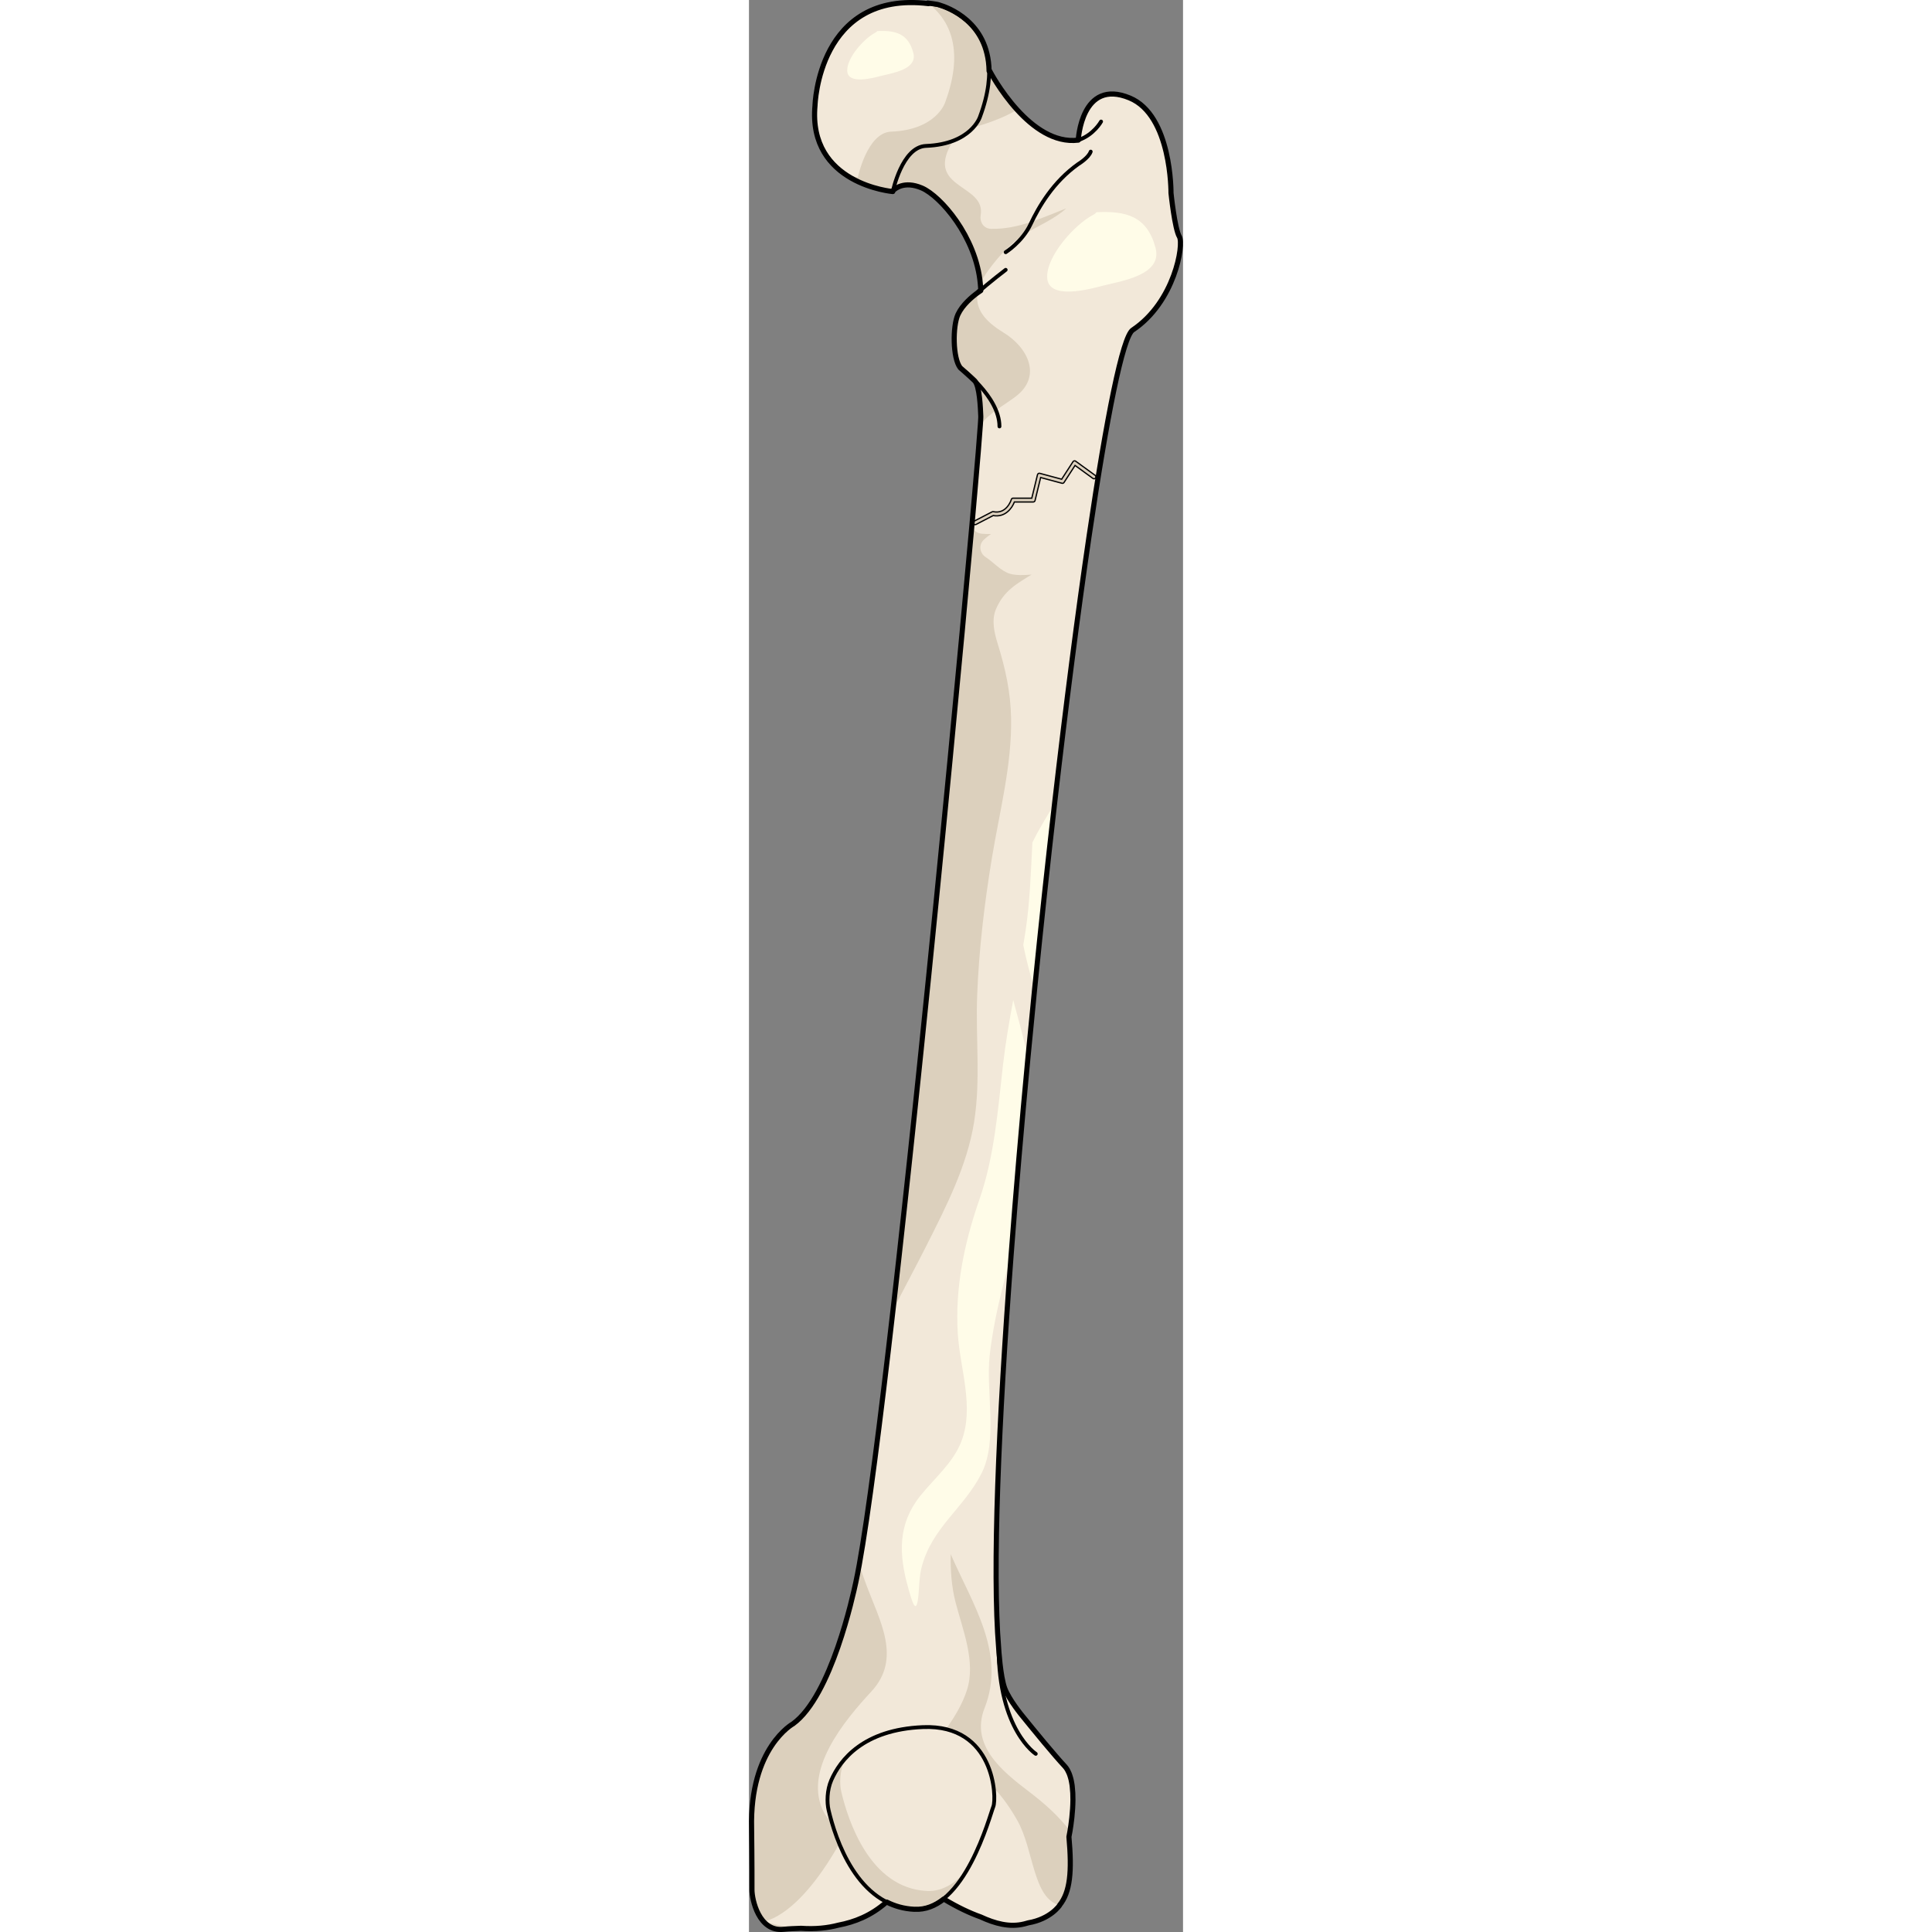 <?xml version="1.0" encoding="utf-8"?>
<!-- Created by: Science Figures, www.sciencefigures.org, Generator: Science Figures Editor -->
<!DOCTYPE svg PUBLIC "-//W3C//DTD SVG 1.1//EN" "http://www.w3.org/Graphics/SVG/1.1/DTD/svg11.dtd">
<svg version="1.1" id="Layer_1" xmlns="http://www.w3.org/2000/svg" xmlns:xlink="http://www.w3.org/1999/xlink" 
	 width="800px" height="800px" viewBox="0 0 84.896 377.884" enable-background="new 0 0 84.896 377.884"
	 xml:space="preserve">
<rect x="0" y="0" width="84.896" height="377.884" fill="#808080" stroke="none"/>
<g>
	<path fill="none" stroke="#000000" stroke-miterlimit="10" d="M29.075,336.205c-0.304,0,2.739-7.76,5.934-6.998
		c3.194,0.762,4.259,6.998,4.259,6.998"/>
	<path fill="#F2E8D9" d="M51.629,333.322C38.85,324.018,66.841,70.02,75.056,64.544c8.213-5.477,10.04-16.734,9.126-18.255
		c-0.913-1.522-1.638-8.537-1.638-8.537s0.15-15.195-8.098-18.596c-9.443-3.895-10.04,8.253-10.04,8.253
		c-9.736,1.201-17.343-13.574-17.343-13.574s-21.6,11.359-18.965,23.529c0,0,1.827-2.231,5.68-0.608
		c3.854,1.623,11.358,10.344,11.561,20.08c0,0-3.245,2.027-4.461,4.666c-1.218,2.637-1.014,10.547,1.217,10.953
		c2.231,0.406,3.042,4.462,3.245,8.925c0.189,4.152-17.718,197.172-24.453,228.162c-0.501,2.309-4.753,22.137-12.259,27.611
		c0,0-8.52,4.666-8.114,20.484c0,0,0.089,7.061,0.071,11.971c-0.008,1.953,1.35,8.262,6.167,7.746
		c5.447-0.582,13.26,0.729,20.131-5.314c1.777-1.561,6.491-2.432,6.491-2.432s3.369,0.639,5.881,2.027
		c4.331,2.391,9.47,5.947,14.604,4.664c8.114-2.027,9.736-5.676,8.722-17.037c0,0,2.232-10.549-0.81-13.793
		C58.728,342.223,51.629,333.322,51.629,333.322z"/>
	<path fill="#FFFCE8" d="M67.963,41.509c-0.163,0.2-0.378,0.38-0.661,0.527c-3.532,1.834-9.075,7.958-8.982,12.165
		c0.103,4.656,8.43,2.319,10.996,1.657c3.498-0.9,11.624-2.037,10.205-7.378C77.871,42.271,73.768,41.221,67.963,41.509z"/>
	<path fill="#FFFCE8" d="M54.095,182.09c-0.14,0.921-0.292,1.839-0.446,2.756c0.585,2.932,1.392,5.833,2.206,8.769
		c1.235-12.364,2.561-24.664,3.922-36.488c-1.486,2.546-3.07,5.036-4.347,7.67C55.137,170.582,54.962,176.371,54.095,182.09z"/>
	<path fill="#FFFCE8" d="M51.286,245.303c0.932-12.371,2.045-25.336,3.277-38.402c-0.808-3.758-1.865-7.529-2.877-11.301
		c-0.78,4.201-1.516,8.41-1.999,12.672c-0.992,8.791-1.693,17.961-4.625,26.373c-2.941,8.438-4.776,17.188-4.22,26.166
		c0.427,6.873,3.28,14.408,0.705,21.109c-1.622,4.221-5.258,7.184-8.012,10.623c-4.446,5.553-4.257,11.396-2.395,18.02
		c0.74,2.631,1.624,5.846,2.024,1.266c0.15-1.729,0.164-3.564,0.597-5.258c1.992-7.805,8.259-11.539,11.719-18.379
		c3.262-6.447,0.828-15.908,1.591-22.977C47.807,258.422,49.542,251.848,51.286,245.303z"/>
	<path fill="#F2E8D9" d="M59.98,142.202c-0.083-4.216-0.631-9.342-2.77-13.322c-0.462,3.55,0.732,7.613,0.637,10.953
		c-0.142,4.936-0.993,9.857-1.603,14.752C58.356,150.839,60.076,146.983,59.98,142.202z"/>
	<path fill="#DCD0BD" d="M47.326,104.451c-0.583,0.009-1.175-0.006-1.782-0.059c-0.936-0.082-1.666-0.651-1.96-1.402
		c-3.097,34.651-9.729,103.662-15.414,153.279c2.156-4.246,4.432-8.457,6.581-12.713c3.835-7.6,7.924-15.578,9.277-24.074
		c1.316-8.264,0.28-16.553,0.606-24.869c0.354-8.999,1.421-17.927,2.883-26.811c1.476-8.967,3.92-18.188,3.752-27.32
		c-0.097-5.178-1.119-9.736-2.639-14.631c-0.638-2.053-1.216-4.522-0.352-6.628c1.518-3.697,4.25-5.14,7.006-6.843
		c-1.517,0.125-2.987,0.185-4.22-0.153c-1.694-0.467-3.35-2.347-4.766-3.257c-1.144-0.733-1.429-2.335-0.43-3.332
		C46.3,105.208,46.795,104.819,47.326,104.451z"/>
	<path fill="#DCD0BD" d="M33.779,36.756c3.678,1.548,10.668,9.569,11.473,18.763c0.354-0.82,0.85-1.682,1.527-2.599
		c2.288-3.104,4.502-5.515,7.835-7.54c1.99-1.208,5.283-2.629,7.428-4.619c-4.777,1.838-9.318,4.106-14.672,3.998
		c-1.484-0.031-2.273-1.324-2.046-2.687c0.975-5.854-9.924-5.155-6.239-13.016c1.042-2.222,2.864-3.55,5.215-4.243
		c1.382-0.408,5.295-1.595,8.146-3.344c-3.331-3.659-5.382-7.635-5.382-7.635s-21.6,11.359-18.965,23.529
		C28.099,37.364,29.926,35.133,33.779,36.756z"/>
	<path fill="#F2E8D9" d="M44.167,96.375c-0.13,1.49-0.27,3.072-0.419,4.747C44.747,99.226,44.638,97.793,44.167,96.375z"/>
	<path fill="#F2E8D9" d="M53.323,343.793c2.915,2.566,6.26,4.656,9.098,7.307c0.327,0.307,0.638,0.623,0.943,0.943
		c0.021-2.598-0.324-5.223-1.593-6.574c-3.043-3.246-10.142-12.146-10.142-12.146c-0.175-0.127-0.342-0.307-0.502-0.525
		c-0.321,0.809-0.678,1.604-0.951,2.412C48.954,338.773,50.706,341.486,53.323,343.793z"/>
	<path fill="#DCD0BD" d="M49.748,65.023c-3.616-2.198-5.57-4.631-5.03-7.757c-1.002,0.727-2.954,2.318-3.839,4.235
		c-1.218,2.637-1.014,10.547,1.217,10.953c2.231,0.406,3.042,4.462,3.245,8.925c0.01,0.191-0.02,0.787-0.086,1.746
		c1.774-2.35,4.577-3.812,6.876-5.542C57.362,73.653,54.625,67.988,49.748,65.023z"/>
	<path fill="#DCD0BD" d="M62.792,358.119c-2.254-2.936-4.876-5.295-8.071-7.725c-5.268-4.004-11.494-9.07-8.637-16.316
		c4.225-10.713-2.354-20.301-6.627-30.086c-0.055,3.176,0.154,6.334,0.962,9.457c1.373,5.303,4.004,11.605,2.201,17.158
		c-1.695,5.223-5.509,9.088-8.11,13.818c-2.585,4.699-5.222,10.346-10.442,12.566c-2.812,1.199-7.647,0.67-9.292-2.289
		c-4.548-8.184,4.015-18.295,9.168-23.865c5.99-6.477,1.618-13.807-1.028-20.953c-0.464-1.254-0.914-2.521-1.35-3.799
		c-0.237,1.309-0.464,2.467-0.679,3.455c-0.501,2.309-4.753,22.137-12.259,27.611c0,0-8.52,4.666-8.114,20.484
		c0,0,0.089,7.061,0.071,11.971c-0.008,1.953,1.35,8.262,6.167,7.746c5.447-0.582,13.26,0.729,20.131-5.314
		c1.777-1.561,6.491-2.432,6.491-2.432s3.369,0.639,5.881,2.027c4.331,2.391,9.47,5.947,14.604,4.664
		c8.114-2.027,9.736-5.676,8.722-17.037C62.581,359.262,62.671,358.824,62.792,358.119z"/>
	
		<path fill="none" stroke="#000000" stroke-width="0.75" stroke-linecap="round" stroke-linejoin="round" stroke-miterlimit="10" d="
		M56.091,343.035c0,0-7.256-4.666-7.256-20.713"/>
	
		<path fill="none" stroke="#000000" stroke-width="0.75" stroke-linecap="round" stroke-linejoin="round" stroke-miterlimit="10" d="
		M50.209,49.33c0,0,3.244-2.028,4.868-5.477c1.622-3.448,4.462-8.316,9.329-11.764c0,0,2.028-1.217,2.435-2.434"/>
	
		<path fill="none" stroke="#000000" stroke-width="0.75" stroke-linecap="round" stroke-linejoin="round" stroke-miterlimit="10" d="
		M68.87,23.773c0,0-1.419,2.606-4.463,3.636"/>
	
		<path fill="none" stroke="#000000" stroke-width="0.75" stroke-linecap="round" stroke-linejoin="round" stroke-miterlimit="10" d="
		M50.209,52.778c0,0-3.11,2.357-5.506,4.498"/>
	
		<path fill="none" stroke="#000000" stroke-width="0.75" stroke-linecap="round" stroke-linejoin="round" stroke-miterlimit="10" d="
		M41.313,71.921c0,0,7.678,5.603,7.678,11.485"/>
	<g>
		<path fill="#DCD0BD" stroke="#000000" stroke-width="0.25" stroke-miterlimit="10" d="M44.246,102.619
			c-0.133,0-0.262-0.076-0.326-0.207c-0.09-0.185-0.017-0.41,0.163-0.503l3.468-1.796c0.072-0.038,0.154-0.05,0.234-0.033
			c2.596,0.537,3.49-2.264,3.526-2.383c0.048-0.156,0.188-0.262,0.348-0.262h3.657l1.115-4.584c0.023-0.097,0.084-0.181,0.166-0.232
			c0.083-0.051,0.184-0.067,0.278-0.04l4.283,1.151l2.221-3.43c0.055-0.084,0.14-0.142,0.236-0.161
			c0.098-0.02,0.197,0.004,0.276,0.063l3.811,2.766c0.164,0.119,0.203,0.353,0.088,0.522c-0.117,0.17-0.345,0.208-0.508,0.09
			l-3.504-2.543l-2.156,3.332c-0.088,0.132-0.246,0.194-0.396,0.155L57.048,93.4l-1.094,4.5c-0.042,0.167-0.188,0.284-0.354,0.284
			h-3.685c-0.473,1.234-1.808,3.062-4.147,2.655l-3.358,1.739C44.357,102.606,44.302,102.619,44.246,102.619z"/>
	</g>
	<path fill="#F2E8D9" d="M12.916,20.63c0,0,0.608-23.731,23.934-19.675c0,0,15.214,3.449,8.331,21.906c0,0-1.698,5.335-10.562,5.68
		c-4.676,0.182-6.49,8.926-6.49,8.926S11.496,36.046,12.916,20.63z"/>
	<path fill="#F2E8D9" d="M2.843,375.814c0,0,7.408-0.527,16.535-18.377c0,0,18.458-27.182,33.085-1.422
		c3.295,5.803,3.022,15.236,8.295,16.645c0,0-6.191,9.436-24.164-2.17c0,0-3.95-1.938-9.711,1.549
		C21.122,375.527,15.314,379.385,2.843,375.814z"/>
	<path fill="#DCD0BD" d="M36.822,0.853c-0.635-0.111-1.247-0.191-1.849-0.263c3.708,2.776,7.495,8.443,3.379,19.481
		c0,0-1.698,5.335-10.563,5.679c-4.676,0.182-6.49,8.925-6.49,8.925s-0.765-0.066-1.948-0.319c4.154,2.611,8.748,3.007,8.748,3.007
		s1.815-8.744,6.491-8.926c8.865-0.345,10.563-5.68,10.563-5.68C52.035,4.301,36.822,0.853,36.822,0.853z"/>
	<path fill="#FFFCE8" d="M25.095,6.078C24.994,6.2,24.863,6.31,24.692,6.399c-2.154,1.118-5.533,4.852-5.477,7.417
		c0.063,2.839,5.139,1.413,6.703,1.009c2.133-0.548,7.087-1.241,6.223-4.497C31.135,6.542,28.634,5.902,25.095,6.078z"/>
	<path fill="#F2E8D9" d="M15.573,354.043c1.305,5.576,5.57,18.818,16.705,19.391c9.902,0.51,14.831-18.406,15.516-20.078
		c0.684-1.676,0.303-16.127-13.767-15.547c-11.665,0.479-16.191,6.418-17.913,10.348C15.244,350.137,15.225,352.549,15.573,354.043z
		"/>
	<path fill="#DCD0BD" d="M34.762,369.857c-11.133-0.572-15.397-13.816-16.703-19.391c-0.35-1.494-0.33-3.908,0.539-5.887
		c0.07-0.16,0.153-0.328,0.233-0.496c-1.23,1.402-2.052,2.836-2.594,4.072c-0.87,1.98-0.89,4.393-0.538,5.887
		c1.304,5.576,5.568,18.818,16.703,19.391c4.63,0.24,8.174-3.771,10.703-8.279C40.87,367.992,38.099,370.031,34.762,369.857z"/>
	<path fill="none" stroke="#000000" stroke-width="0.75" stroke-miterlimit="10" d="M15.573,354.043
		c1.305,5.576,5.57,18.818,16.705,19.391c9.902,0.51,14.831-18.406,15.516-20.078c0.684-1.676,0.303-16.127-13.767-15.547
		c-11.665,0.479-16.191,6.418-17.913,10.348C15.244,350.137,15.225,352.549,15.573,354.043z"/>
	
		<path fill="none" stroke="#000000" stroke-width="0.75" stroke-linecap="round" stroke-linejoin="round" stroke-miterlimit="10" d="
		M12.916,20.63c0,0,0.608-23.731,23.934-19.675c0,0,15.214,3.449,8.331,21.906c0,0-1.698,5.335-10.562,5.68
		c-4.676,0.182-6.49,8.926-6.49,8.926S11.496,36.046,12.916,20.63z"/>
	<path fill="none" stroke="#000000" stroke-linecap="round" stroke-linejoin="round" stroke-miterlimit="10" d="M84.182,46.289
		c-0.913-1.522-1.638-8.537-1.638-8.537s0.15-15.195-8.098-18.596c-9.443-3.895-10.04,8.253-10.04,8.253
		c-4.685,0.578-8.874-2.545-11.961-5.939l0,0c-3.331-3.659-5.382-7.635-5.382-7.635s-0.042,0.022-0.101,0.055
		c-0.017-1.242-0.164-2.369-0.416-3.393c-1.863-7.861-9.726-9.644-9.726-9.644c-0.635-0.111-1.247-0.191-1.849-0.263
		c0.05,0.038,0.1,0.082,0.148,0.12C13.503-1.897,12.916,20.63,12.916,20.63c-1.419,15.417,15.213,16.836,15.213,16.836
		s0.016-0.073,0.04-0.176c0.352-0.365,2.171-1.982,5.611-0.534c0.234,0.098,0.484,0.226,0.744,0.376
		c0.101,0.059,0.209,0.137,0.313,0.202c0.163,0.104,0.325,0.202,0.494,0.323c0.139,0.1,0.284,0.218,0.427,0.329
		c0.143,0.108,0.282,0.212,0.426,0.332c0.172,0.142,0.347,0.304,0.522,0.461c0.121,0.108,0.24,0.21,0.361,0.326
		c0.2,0.189,0.402,0.395,0.605,0.603c0.098,0.099,0.195,0.195,0.293,0.299c0.223,0.237,0.448,0.49,0.672,0.747
		c0.076,0.088,0.154,0.173,0.23,0.264c0.243,0.286,0.484,0.585,0.724,0.894c0.057,0.071,0.113,0.142,0.169,0.214
		c0.254,0.332,0.504,0.677,0.751,1.032c0.04,0.057,0.08,0.113,0.12,0.172c0.258,0.375,0.51,0.763,0.757,1.161
		c0.026,0.043,0.053,0.085,0.079,0.13c0.255,0.414,0.502,0.839,0.74,1.277c0.017,0.031,0.034,0.063,0.051,0.095
		c0.242,0.449,0.477,0.91,0.699,1.379c0.01,0.021,0.021,0.043,0.03,0.066c0.227,0.479,0.441,0.971,0.641,1.471
		c0.006,0.013,0.01,0.025,0.015,0.039c0.203,0.507,0.391,1.024,0.561,1.548c0.004,0.009,0.007,0.018,0.01,0.027
		c0.171,0.528,0.327,1.065,0.462,1.61c0.002,0.004,0.002,0.008,0.004,0.012c0.136,0.548,0.254,1.104,0.35,1.663
		c0,0.004,0,0.005,0,0.008c0.097,0.564,0.171,1.131,0.22,1.705c0.036,0.399,0.071,0.8,0.082,1.204
		c-0.213,0.185-0.424,0.37-0.629,0.552c-0.121,0.088-0.253,0.188-0.399,0.3c-0.001,0.002-0.004,0.002-0.006,0.005
		c-0.141,0.11-0.292,0.23-0.449,0.361c-0.026,0.021-0.054,0.046-0.081,0.067c-0.129,0.108-0.262,0.225-0.397,0.345
		c-0.037,0.034-0.074,0.065-0.11,0.099c-0.157,0.145-0.316,0.295-0.475,0.455c-0.034,0.033-0.068,0.069-0.101,0.104
		c-0.13,0.131-0.258,0.269-0.385,0.411c-0.043,0.047-0.086,0.094-0.128,0.144c-0.153,0.177-0.303,0.358-0.446,0.547
		c-0.021,0.027-0.039,0.056-0.06,0.083c-0.122,0.167-0.238,0.338-0.349,0.513c-0.034,0.054-0.068,0.108-0.101,0.164
		c-0.123,0.205-0.238,0.413-0.338,0.629c-1.057,2.29-1.041,8.551,0.443,10.425c-0.001,0-0.008-0.005-0.008-0.005
		s1.822,1.583,2.819,2.548c0.996,0.963,1.144,5.485,1.207,6.91c0.003,0.042,0.002,0.112,0,0.191c0,0.024-0.002,0.048-0.002,0.075
		c-0.003,0.085-0.006,0.183-0.012,0.301c-0.001,0.009-0.001,0.014-0.001,0.023c-0.007,0.136-0.017,0.297-0.027,0.477
		c0,0.023-0.002,0.047-0.004,0.071c-0.012,0.184-0.023,0.383-0.04,0.607l0,0c-0.162,2.397-0.548,7.088-1.111,13.531
		c-0.057,0.642-0.113,1.293-0.173,1.97c-0.004,0.044-0.007,0.091-0.012,0.135c-0.067,0.765-0.136,1.551-0.208,2.361v-0.001
		c-0.054,0.611-0.109,1.234-0.166,1.869l0,0c-2.128,23.812-5.926,63.848-9.938,102.668c-0.005,0.047-0.009,0.09-0.015,0.135
		c-0.175,1.697-0.351,3.391-0.527,5.082c-0.011,0.1-0.021,0.195-0.031,0.295c-0.17,1.635-0.34,3.27-0.512,4.895
		c-0.014,0.131-0.027,0.262-0.041,0.393c-0.169,1.605-0.337,3.205-0.506,4.801c-0.016,0.137-0.03,0.275-0.045,0.414
		c-0.174,1.652-0.35,3.301-0.525,4.938c-0.003,0.031-0.006,0.063-0.01,0.096c-0.729,6.807-1.455,13.473-2.171,19.891
		c-0.014,0.121-0.027,0.238-0.04,0.355c-0.169,1.51-0.337,3.004-0.504,4.484c-0.01,0.086-0.02,0.174-0.03,0.262
		c-0.167,1.479-0.334,2.945-0.5,4.395c-2.524,22.033-4.861,40.264-6.623,49.994l0,0c-0.237,1.309-0.464,2.467-0.679,3.455
		c-0.501,2.309-4.753,22.137-12.259,27.611c0,0-8.52,4.666-8.114,20.484c0,0,0.089,7.061,0.071,11.971
		c-0.008,1.953,1.35,8.262,6.167,7.746c1.06-0.113,2.212-0.154,3.427-0.195c2.808,0.195,5.205-0.064,7.32-0.619
		c3.122-0.596,6.346-1.826,9.384-4.5c0.016-0.008,0.031-0.016,0.047-0.025c1.577,0.803,3.351,1.318,5.348,1.42
		c0.038,0.004,0.075,0,0.113,0c0.003,0,0.007,0,0.012,0c2.127,0.109,4.023-0.684,5.7-2.006c2.68,1.615,5.08,2.746,7.223,3.506
		c2.749,1.275,5.643,2.088,8.534,1.365c0.271-0.066,0.52-0.141,0.777-0.213c4.362-0.748,6.122-3.426,6.122-3.426
		c-0.008,0-0.012-0.004-0.02-0.008c2.099-2.58,2.448-6.604,1.842-13.391c0,0,0.091-0.438,0.211-1.143l0,0l0,0
		c0.227-1.348,0.554-3.693,0.572-6.076l0,0c0-0.008,0-0.014,0-0.021c0.007-0.873-0.033-1.744-0.133-2.572
		c-0.011-0.102-0.019-0.207-0.034-0.307c-0.022-0.174-0.056-0.34-0.087-0.506c-0.029-0.168-0.06-0.332-0.096-0.49
		c-0.033-0.146-0.069-0.283-0.109-0.422c-0.047-0.176-0.101-0.346-0.157-0.51c-0.04-0.117-0.083-0.232-0.127-0.344
		c-0.074-0.18-0.157-0.348-0.244-0.512c-0.044-0.084-0.085-0.172-0.133-0.252c-0.143-0.232-0.297-0.449-0.473-0.639
		c-2.052-2.188-5.943-6.941-8.264-9.811c0,0-2.597-3.104-3.472-5.422c-0.876-2.318-1.2-7.91-1.2-7.91
		c-1.248-15.121-0.044-43.947,2.449-77.021c0.001,0,0.001-0.002,0.001-0.002c0.229-3.066,0.473-6.17,0.725-9.305
		c0.006-0.059,0.011-0.123,0.016-0.182c0.247-3.074,0.505-6.176,0.771-9.299c0.011-0.104,0.019-0.209,0.028-0.316
		c0.266-3.107,0.541-6.238,0.823-9.381c0.009-0.086,0.017-0.174,0.023-0.26c0.289-3.209,0.586-6.43,0.891-9.66l0,0
		c0.424-4.48,0.86-8.973,1.309-13.455c0.3-3,0.606-5.997,0.916-8.983c0.008-0.078,0.017-0.157,0.023-0.235
		c0.313-2.998,0.628-5.985,0.946-8.957c0.009-0.076,0.017-0.153,0.024-0.228c0.321-2.98,0.646-5.946,0.974-8.888
		c0.006-0.056,0.013-0.114,0.019-0.171c0.331-2.965,0.664-5.905,0.999-8.819c2.217-19.246,4.532-37.224,6.727-52.13l0.046-0.312
		c3.418-23.184,6.536-38.865,8.511-40.18C83.269,59.067,85.096,47.81,84.182,46.289z M45.335,56.76
		c0.002,0.025,0.005,0.049,0.005,0.076c0,0-0.252,0.16-0.634,0.438L45.335,56.76z"/>
</g>
</svg>